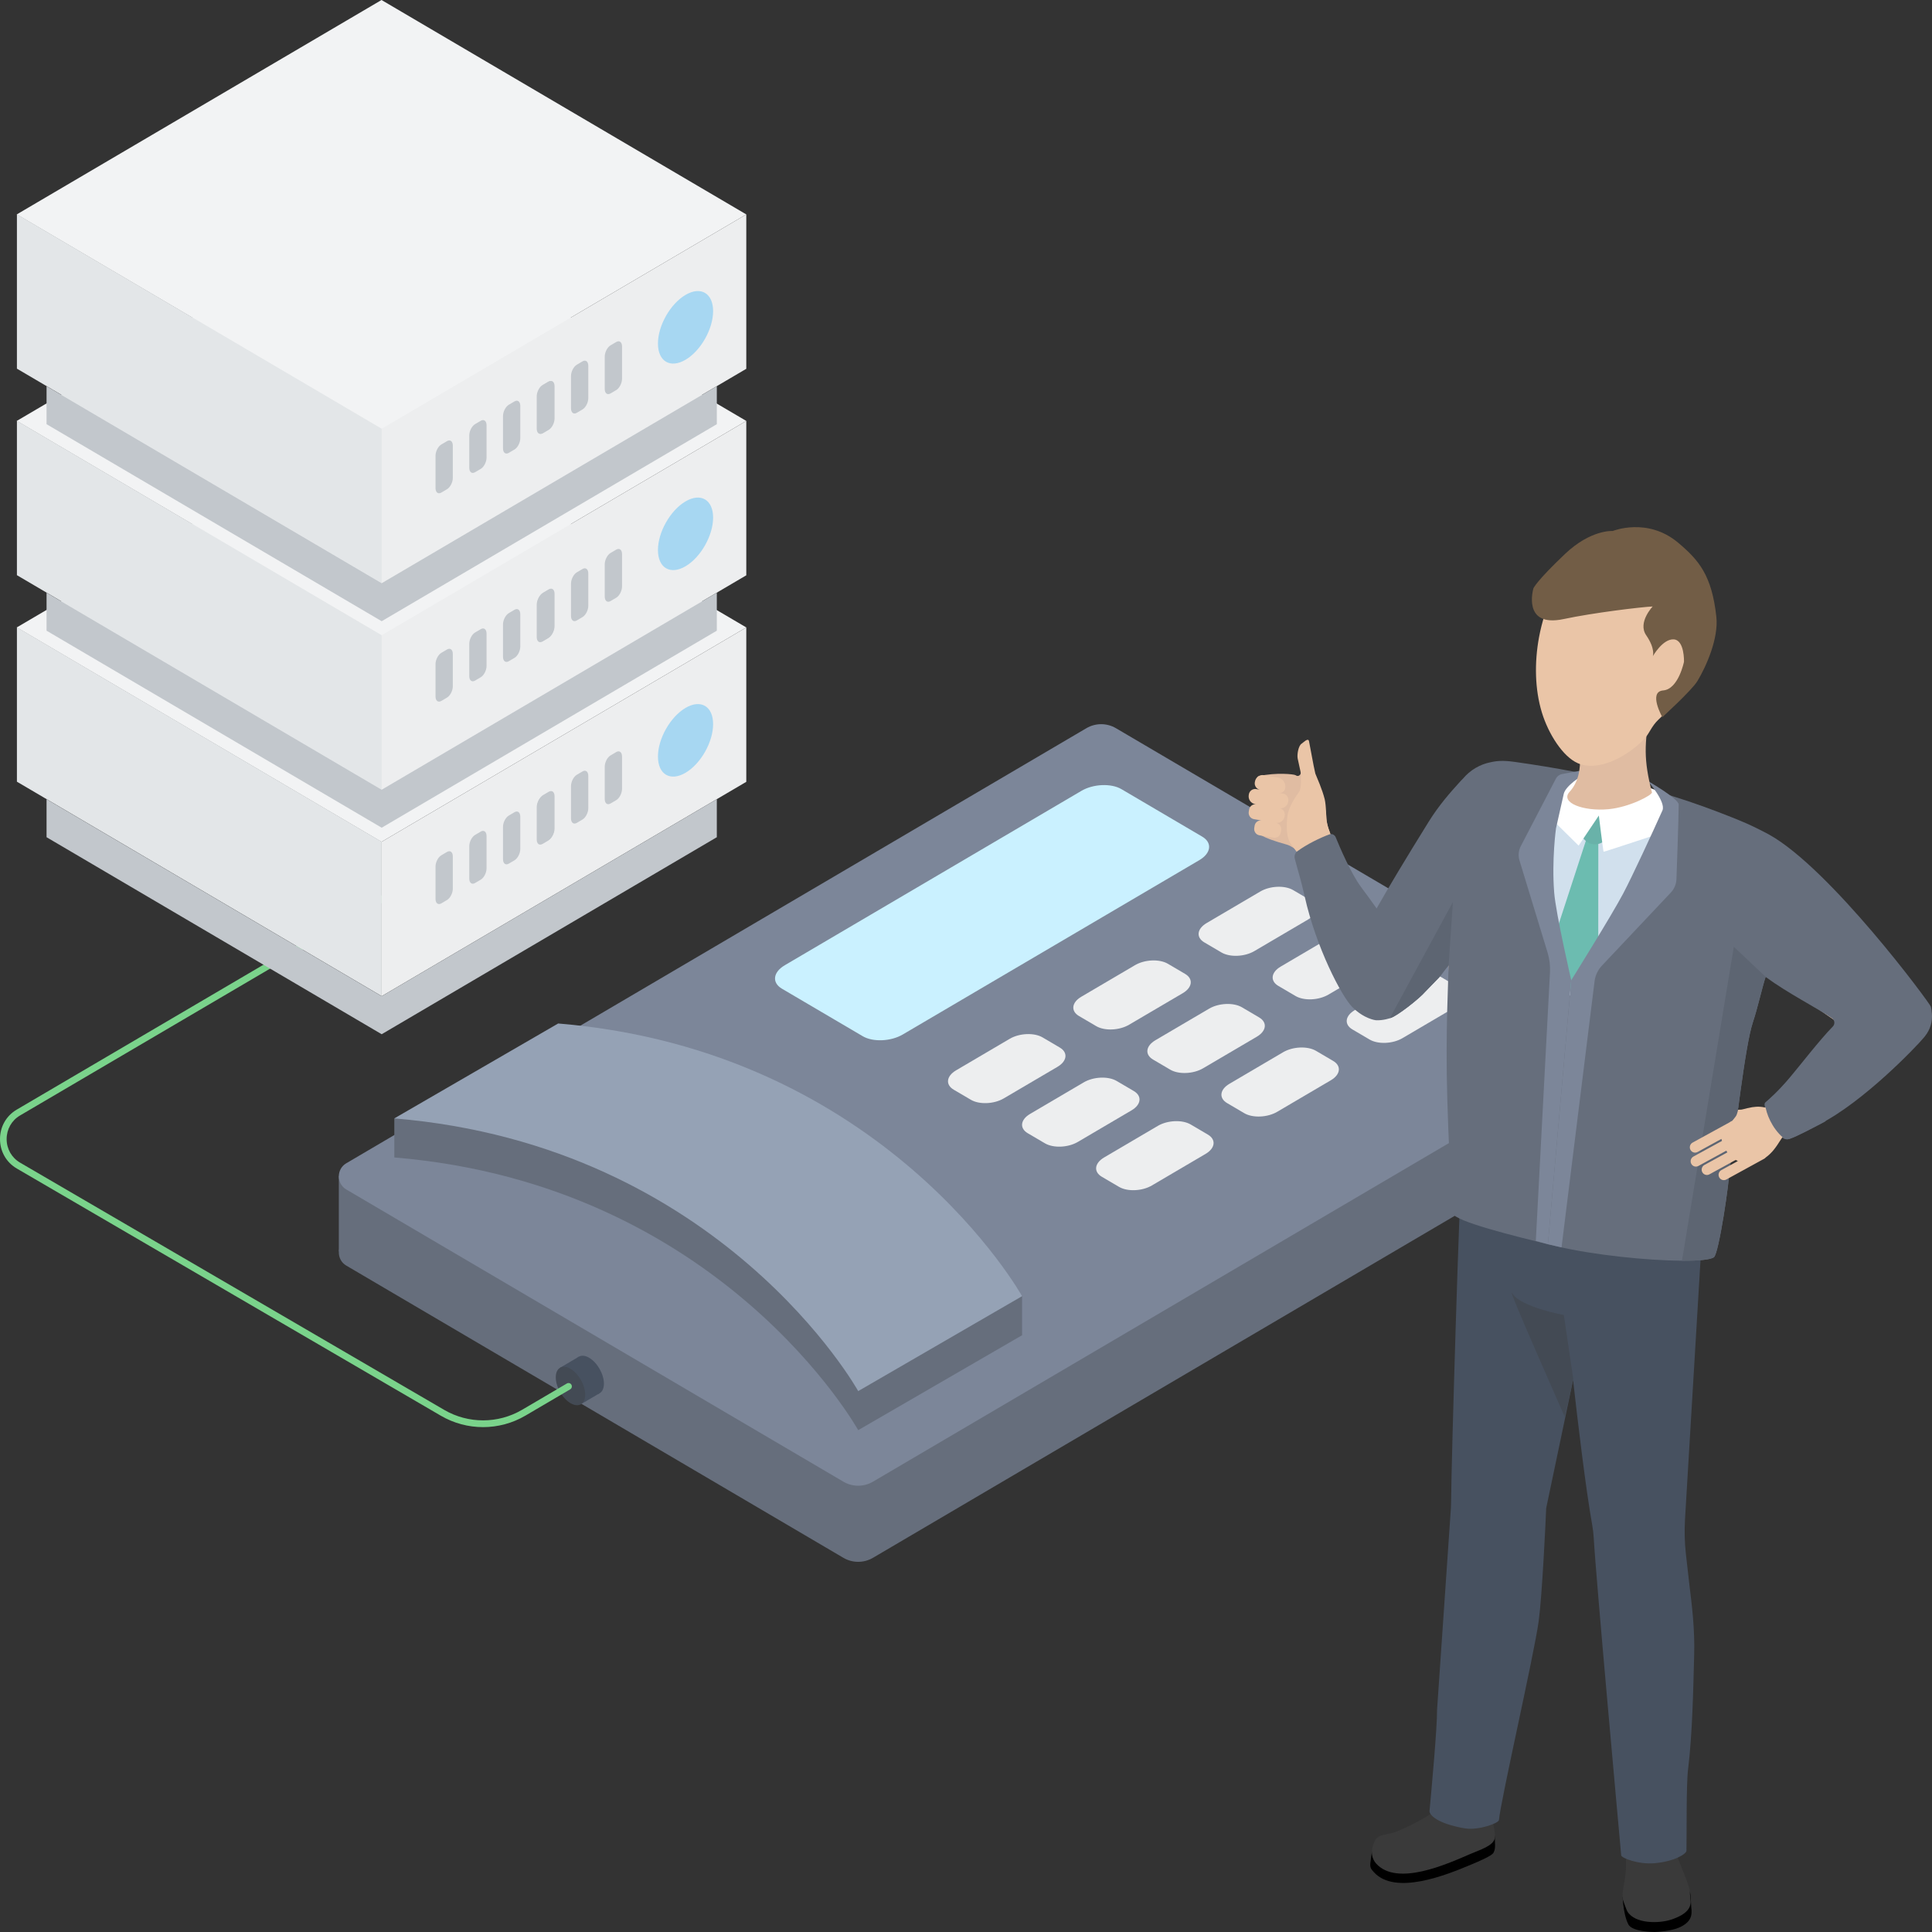 <?xml version="1.0" encoding="UTF-8"?>
<svg xmlns="http://www.w3.org/2000/svg" xmlns:xlink="http://www.w3.org/1999/xlink" width="210px" height="210px" viewBox="0 0 210 210" version="1.1">
  <rect x="0" y="0" width="210" height="210" fill="#333333" stroke="none"/>
  <title>illustration-service-contact</title>
  <g id="Company" stroke="none" stroke-width="1" fill="none" fill-rule="evenodd">
    <g id="Company-General" transform="translate(-435, -2100)">
      <g id="Group-3" transform="translate(135, 2040)">
        <g id="illustration-service-contact" transform="translate(300, 60)">
          <polygon id="Fill-1" fill="#666E7C" points="43.829 131.926 36.829 127.811 36.829 136.04"></polygon>
          <g id="Group-241">
            <path d="M175.336,122.035 L94.891,169.325 C93.893,169.911 92.665,169.911 91.668,169.325 L37.634,137.561 C36.561,136.929 36.561,135.351 37.634,134.719 L118.081,87.429 C119.078,86.843 120.307,86.843 121.303,87.429 L175.336,119.193 C176.411,119.825 176.411,121.403 175.336,122.035" id="Fill-2" fill="#666E7C"></path>
            <polygon id="Fill-4" fill="#666E7C" points="169.143 116.479 176.142 112.365 176.142 120.595"></polygon>
            <path d="M175.336,113.76 L94.891,161.05 C93.893,161.638 92.665,161.638 91.668,161.05 L37.634,129.287 C36.561,128.655 36.561,127.077 37.634,126.445 L118.081,79.155 C119.078,78.569 120.307,78.569 121.303,79.155 L175.336,110.918 C176.411,111.55 176.411,113.129 175.336,113.76" id="Fill-6" fill="#7C8699"></path>
            <path d="M130.363,93.493 L98.12,112.448 C96.834,113.204 94.888,113.286 93.775,112.632 L84.994,107.468 C83.88,106.814 84.02,105.67 85.306,104.915 L117.549,85.96 C118.835,85.204 120.781,85.123 121.895,85.777 L130.675,90.94 C131.789,91.594 131.649,92.738 130.363,93.493" id="Fill-8" fill="#CAF1FF"></path>
            <path d="M114.938,115.963 L109.105,119.391 C108.047,120.013 106.447,120.081 105.532,119.542 L103.663,118.444 C102.747,117.904 102.862,116.965 103.919,116.343 L109.751,112.914 C110.809,112.292 112.409,112.225 113.325,112.763 L115.193,113.863 C116.109,114.4 115.995,115.341 114.938,115.963" id="Fill-10" fill="#EDEEEF"></path>
            <path d="M128.556,107.957 L122.723,111.385 C121.667,112.007 120.067,112.075 119.151,111.535 L117.283,110.438 C116.367,109.899 116.481,108.959 117.539,108.338 L123.371,104.909 C124.429,104.287 126.028,104.22 126.944,104.758 L128.812,105.856 C129.729,106.394 129.614,107.335 128.556,107.957" id="Fill-12" fill="#EDEEEF"></path>
            <path d="M142.175,99.951 L136.343,103.379 C135.286,104.001 133.686,104.069 132.77,103.53 L130.902,102.432 C129.985,101.894 130.1,100.953 131.158,100.331 L136.99,96.902 C138.047,96.28 139.647,96.213 140.563,96.751 L142.431,97.851 C143.347,98.388 143.233,99.329 142.175,99.951" id="Fill-14" fill="#EDEEEF"></path>
            <path d="M122.987,120.694 L117.154,124.123 C116.096,124.745 114.498,124.812 113.582,124.274 L111.712,123.176 C110.796,122.637 110.912,121.697 111.969,121.076 L117.802,117.646 C118.859,117.025 120.459,116.958 121.375,117.496 L123.243,118.594 C124.159,119.132 124.045,120.073 122.987,120.694" id="Fill-16" fill="#EDEEEF"></path>
            <path d="M136.606,112.689 L130.773,116.117 C129.716,116.739 128.115,116.807 127.201,116.268 L125.331,115.169 C124.415,114.631 124.531,113.691 125.587,113.069 L131.421,109.64 C132.478,109.018 134.078,108.951 134.994,109.489 L136.862,110.589 C137.778,111.127 137.664,112.067 136.606,112.689" id="Fill-18" fill="#EDEEEF"></path>
            <path d="M150.225,104.682 L144.392,108.11 C143.335,108.732 141.734,108.8 140.82,108.262 L138.95,107.164 C138.034,106.625 138.15,105.684 139.206,105.064 L145.039,101.634 C146.097,101.012 147.697,100.946 148.613,101.484 L150.481,102.582 C151.397,103.12 151.283,104.062 150.225,104.682" id="Fill-20" fill="#EDEEEF"></path>
            <path d="M131.037,125.427 L125.204,128.855 C124.146,129.477 122.546,129.545 121.631,129.006 L119.762,127.909 C118.846,127.369 118.961,126.429 120.018,125.808 L125.851,122.378 C126.909,121.757 128.509,121.69 129.425,122.227 L131.293,123.327 C132.209,123.865 132.095,124.805 131.037,125.427" id="Fill-22" fill="#EDEEEF"></path>
            <path d="M144.655,117.422 L138.823,120.85 C137.766,121.47 136.166,121.539 135.25,121 L133.382,119.902 C132.466,119.363 132.58,118.424 133.638,117.802 L139.47,114.372 C140.527,113.75 142.127,113.684 143.043,114.222 L144.911,115.32 C145.828,115.858 145.713,116.8 144.655,117.422" id="Fill-24" fill="#EDEEEF"></path>
            <path d="M158.274,109.415 L152.442,112.843 C151.384,113.465 149.785,113.533 148.869,112.993 L147.001,111.896 C146.084,111.357 146.199,110.417 147.257,109.796 L153.09,106.367 C154.146,105.745 155.746,105.678 156.662,106.215 L158.53,107.315 C159.446,107.853 159.332,108.793 158.274,109.415" id="Fill-26" fill="#EDEEEF"></path>
            <polygon id="Fill-28" fill="#666E7C" points="56.606 121.16 42.86 121.553 42.86 125.811"></polygon>
            <polygon id="Fill-30" fill="#666E7C" points="97.348 140.482 111.095 140.876 111.095 145.132"></polygon>
            <path d="M42.86,125.811 C78.459,128.767 93.283,155.452 93.283,155.452 L111.095,145.135 C111.095,145.135 96.269,118.449 60.672,115.495 L42.86,125.811 Z" id="Fill-32" fill="#666E7C"></path>
            <path d="M42.86,121.565 C78.459,124.521 93.283,151.207 93.283,151.207 L111.095,140.889 C111.095,140.889 96.269,114.204 60.672,111.248 L42.86,121.565 Z" id="Fill-34" fill="#95A2B5"></path>
            <path d="M65.644,150.395 C65.644,151.427 64.928,151.843 64.045,151.323 C63.162,150.804 62.446,149.548 62.446,148.516 C62.446,147.483 63.162,147.068 64.045,147.587 C64.928,148.106 65.644,149.364 65.644,150.395" id="Fill-36" fill="#475160"></path>
            <polygon id="Fill-38" fill="#475160" points="63.104 152.655 65.124 151.468 65.124 149.109 63.104 150.297"></polygon>
            <polygon id="Fill-40" fill="#475160" points="60.914 151.005 62.933 149.818 62.933 147.458 60.914 148.646"></polygon>
            <path d="M63.609,151.59 C63.609,152.621 62.894,153.037 62.011,152.519 C61.127,151.999 60.41,150.742 60.41,149.71 C60.41,148.679 61.127,148.263 62.011,148.782 C62.894,149.302 63.609,150.558 63.609,151.59" id="Fill-42" fill="#434A54"></path>
            <path d="M52.506,155.122 C50.92,155.122 49.336,154.71 47.92,153.884 L1.825,127.012 C0.684,126.348 0.002,125.152 0,123.816 C-0.002,122.479 0.676,121.282 1.814,120.614 L71.995,79.398 C72.167,79.295 72.388,79.356 72.487,79.531 C72.588,79.707 72.528,79.931 72.355,80.032 L2.175,121.249 C1.264,121.785 0.721,122.744 0.722,123.815 C0.723,124.886 1.27,125.842 2.184,126.375 L48.28,153.247 C50.896,154.772 54.145,154.768 56.756,153.234 L61.617,150.379 C61.788,150.276 62.01,150.337 62.11,150.514 C62.21,150.689 62.15,150.914 61.978,151.015 L57.117,153.869 C55.695,154.705 54.101,155.122 52.506,155.122" id="Fill-44" fill="#7AD38B"></path>
            <polygon id="Fill-46" fill="#F2F3F4" points="41.468 91.507 81.118 68.199 41.469 44.893 1.82 68.2"></polygon>
            <polygon id="Fill-48" fill="#EDEEEF" points="41.469 108.289 81.118 84.981 81.118 68.2 41.469 91.507"></polygon>
            <polygon id="Fill-50" fill="#E3E6E8" points="1.839 84.967 41.487 108.275 41.487 91.493 1.839 68.184"></polygon>
            <polygon id="Fill-52" fill="#F2F3F4" points="41.468 69.061 81.118 45.753 41.469 22.446 1.82 45.753"></polygon>
            <polygon id="Fill-54" fill="#EDEEEF" points="41.469 85.842 81.118 62.534 81.118 45.754 41.469 69.061"></polygon>
            <polygon id="Fill-56" fill="#E3E6E8" points="1.839 62.52 41.487 85.828 41.487 69.046 1.839 45.738"></polygon>
            <polygon id="Fill-58" fill="#F2F3F4" points="41.468 46.614 81.118 23.306 41.469 0 1.82 23.307"></polygon>
            <polygon id="Fill-60" fill="#EDEEEF" points="41.469 63.395 81.118 40.087 81.118 23.306 41.469 46.613"></polygon>
            <polygon id="Fill-62" fill="#E3E6E8" points="1.839 40.072 41.487 63.381 41.487 46.599 1.839 23.291"></polygon>
            <path d="M71.516,82.235 C71.516,84.181 72.858,84.971 74.515,83.997 C76.17,83.025 77.512,80.657 77.512,78.711 C77.512,76.762 76.17,75.974 74.515,76.947 C72.858,77.921 71.516,80.288 71.516,82.235" id="Fill-64" fill="#A7D7F2"></path>
            <polygon id="Fill-66" fill="#C2C7CC" points="41.487 108.283 77.915 86.868 77.915 91.001 41.487 112.416 5.06 91.001 5.06 86.868"></polygon>
            <path d="M71.516,59.788 C71.516,61.735 72.858,62.524 74.515,61.551 C76.17,60.578 77.512,58.21 77.512,56.264 C77.512,54.315 76.17,53.528 74.515,54.5 C72.858,55.474 71.516,57.842 71.516,59.788" id="Fill-68" fill="#A7D7F2"></path>
            <polygon id="Fill-70" fill="#C2C7CC" points="41.487 85.837 77.915 64.422 77.915 68.553 41.487 89.969 5.06 68.553 5.06 64.422"></polygon>
            <path d="M71.516,37.342 C71.516,39.288 72.858,40.078 74.515,39.104 C76.17,38.13 77.512,35.763 77.512,33.816 C77.512,31.869 76.17,31.08 74.515,32.054 C72.858,33.028 71.516,35.394 71.516,37.342" id="Fill-72" fill="#A7D7F2"></path>
            <polygon id="Fill-74" fill="#C2C7CC" points="41.487 63.39 77.915 41.975 77.915 46.107 41.487 67.523 5.06 46.107 5.06 41.975"></polygon>
            <path d="M66.98,64.971 L66.365,65.333 C66.017,65.537 65.733,65.319 65.733,64.845 L65.733,61.336 C65.733,60.86 66.017,60.31 66.365,60.105 L66.98,59.744 C67.329,59.539 67.612,59.755 67.612,60.23 L67.612,63.741 C67.612,64.216 67.329,64.766 66.98,64.971" id="Fill-76" fill="#C2C7CC"></path>
            <path d="M63.313,67.076 L62.698,67.438 C62.349,67.644 62.066,67.425 62.066,66.95 L62.066,63.441 C62.066,62.967 62.349,62.417 62.698,62.21 L63.313,61.849 C63.663,61.644 63.945,61.861 63.945,62.335 L63.945,65.847 C63.945,66.321 63.663,66.871 63.313,67.076" id="Fill-78" fill="#C2C7CC"></path>
            <path d="M59.646,69.288 L59.031,69.649 C58.682,69.854 58.399,69.637 58.399,69.162 L58.399,65.652 C58.399,65.177 58.682,64.627 59.031,64.422 L59.646,64.06 C59.995,63.855 60.278,64.073 60.278,64.546 L60.278,68.057 C60.278,68.532 59.995,69.083 59.646,69.288" id="Fill-80" fill="#C2C7CC"></path>
            <path d="M59.587,69.367 L58.972,69.729 C58.624,69.934 58.34,69.715 58.34,69.241 L58.34,65.732 C58.34,65.257 58.624,64.706 58.972,64.501 L59.587,64.14 C59.937,63.935 60.219,64.151 60.219,64.626 L60.219,68.137 C60.219,68.612 59.937,69.162 59.587,69.367" id="Fill-82" fill="#C2C7CC"></path>
            <path d="M55.921,71.509 L55.306,71.87 C54.956,72.076 54.674,71.858 54.674,71.383 L54.674,67.873 C54.674,67.399 54.956,66.849 55.306,66.643 L55.921,66.281 C56.27,66.076 56.553,66.294 56.553,66.767 L56.553,70.279 C56.553,70.753 56.27,71.304 55.921,71.509" id="Fill-84" fill="#C2C7CC"></path>
            <path d="M52.254,73.615 L51.639,73.977 C51.29,74.181 51.007,73.963 51.007,73.489 L51.007,69.98 C51.007,69.505 51.29,68.954 51.639,68.749 L52.254,68.388 C52.603,68.183 52.886,68.399 52.886,68.874 L52.886,72.385 C52.886,72.86 52.603,73.41 52.254,73.615" id="Fill-86" fill="#C2C7CC"></path>
            <path d="M48.586,75.826 L47.973,76.188 C47.623,76.393 47.339,76.174 47.339,75.701 L47.339,72.19 C47.339,71.716 47.623,71.165 47.973,70.961 L48.586,70.599 C48.936,70.393 49.218,70.61 49.218,71.085 L49.218,74.596 C49.218,75.07 48.936,75.62 48.586,75.826" id="Fill-88" fill="#C2C7CC"></path>
            <path d="M66.98,86.974 L66.365,87.335 C66.017,87.541 65.733,87.323 65.733,86.848 L65.733,83.338 C65.733,82.864 66.017,82.313 66.365,82.108 L66.98,81.746 C67.329,81.541 67.612,81.759 67.612,82.232 L67.612,85.743 C67.612,86.218 67.329,86.769 66.98,86.974" id="Fill-90" fill="#C2C7CC"></path>
            <path d="M63.313,89.08 L62.698,89.442 C62.349,89.647 62.066,89.428 62.066,88.954 L62.066,85.443 C62.066,84.97 62.349,84.419 62.698,84.214 L63.313,83.853 C63.663,83.647 63.945,83.864 63.945,84.339 L63.945,87.85 C63.945,88.324 63.663,88.874 63.313,89.08" id="Fill-92" fill="#C2C7CC"></path>
            <path d="M59.646,91.291 L59.031,91.652 C58.682,91.858 58.399,91.639 58.399,91.166 L58.399,87.655 C58.399,87.181 58.682,86.631 59.031,86.424 L59.646,86.063 C59.995,85.858 60.278,86.075 60.278,86.549 L60.278,90.061 C60.278,90.535 59.995,91.085 59.646,91.291" id="Fill-94" fill="#C2C7CC"></path>
            <path d="M59.587,91.37 L58.972,91.731 C58.624,91.937 58.34,91.719 58.34,91.244 L58.34,87.734 C58.34,87.261 58.624,86.71 58.972,86.504 L59.587,86.143 C59.937,85.938 60.219,86.155 60.219,86.629 L60.219,90.141 C60.219,90.615 59.937,91.165 59.587,91.37" id="Fill-96" fill="#C2C7CC"></path>
            <path d="M55.921,93.512 L55.306,93.874 C54.956,94.079 54.674,93.86 54.674,93.387 L54.674,89.876 C54.674,89.402 54.956,88.852 55.306,88.647 L55.921,88.285 C56.27,88.079 56.553,88.296 56.553,88.771 L56.553,92.282 C56.553,92.756 56.27,93.306 55.921,93.512" id="Fill-98" fill="#C2C7CC"></path>
            <path d="M52.254,95.618 L51.639,95.979 C51.29,96.185 51.007,95.967 51.007,95.492 L51.007,91.982 C51.007,91.508 51.29,90.958 51.639,90.752 L52.254,90.39 C52.603,90.186 52.886,90.403 52.886,90.877 L52.886,94.389 C52.886,94.862 52.603,95.413 52.254,95.618" id="Fill-100" fill="#C2C7CC"></path>
            <path d="M48.586,97.829 L47.973,98.191 C47.623,98.395 47.339,98.178 47.339,97.703 L47.339,94.194 C47.339,93.719 47.623,93.168 47.973,92.963 L48.586,92.602 C48.936,92.397 49.218,92.614 49.218,93.088 L49.218,96.599 C49.218,97.074 48.936,97.624 48.586,97.829" id="Fill-102" fill="#C2C7CC"></path>
            <path d="M59.587,46.719 L58.972,47.08 C58.624,47.285 58.34,47.068 58.34,46.593 L58.34,43.083 C58.34,42.608 58.624,42.058 58.972,41.853 L59.587,41.491 C59.937,41.286 60.219,41.504 60.219,41.977 L60.219,45.488 C60.219,45.963 59.937,46.514 59.587,46.719" id="Fill-104" fill="#C2C7CC"></path>
            <path d="M55.921,48.861 L55.306,49.222 C54.956,49.428 54.674,49.209 54.674,48.735 L54.674,45.225 C54.674,44.751 54.956,44.2 55.306,43.994 L55.921,43.633 C56.27,43.428 56.553,43.645 56.553,44.119 L56.553,47.631 C56.553,48.105 56.27,48.655 55.921,48.861" id="Fill-106" fill="#C2C7CC"></path>
            <path d="M52.254,50.966 L51.639,51.328 C51.29,51.533 51.007,51.316 51.007,50.841 L51.007,47.331 C51.007,46.856 51.29,46.306 51.639,46.101 L52.254,45.739 C52.603,45.534 52.886,45.752 52.886,46.225 L52.886,49.736 C52.886,50.211 52.603,50.762 52.254,50.966" id="Fill-108" fill="#C2C7CC"></path>
            <path d="M48.586,53.178 L47.973,53.539 C47.623,53.744 47.339,53.526 47.339,53.052 L47.339,49.541 C47.339,49.067 47.623,48.517 47.973,48.312 L48.586,47.951 C48.936,47.744 49.218,47.962 49.218,48.437 L49.218,51.948 C49.218,52.421 48.936,52.972 48.586,53.178" id="Fill-110" fill="#C2C7CC"></path>
            <path d="M66.98,42.402 L66.365,42.763 C66.017,42.968 65.733,42.75 65.733,42.276 L65.733,38.767 C65.733,38.291 66.017,37.741 66.365,37.536 L66.98,37.175 C67.329,36.969 67.612,37.186 67.612,37.661 L67.612,41.172 C67.612,41.645 67.329,42.197 66.98,42.402" id="Fill-112" fill="#C2C7CC"></path>
            <path d="M63.313,44.507 L62.698,44.869 C62.349,45.075 62.066,44.857 62.066,44.381 L62.066,40.872 C62.066,40.398 62.349,39.848 62.698,39.642 L63.313,39.28 C63.663,39.075 63.945,39.292 63.945,39.766 L63.945,43.278 C63.945,43.752 63.663,44.302 63.313,44.507" id="Fill-114" fill="#C2C7CC"></path>
            <path d="M59.646,46.719 L59.031,47.08 C58.682,47.285 58.399,47.068 58.399,46.593 L58.399,43.083 C58.399,42.608 58.682,42.058 59.031,41.853 L59.646,41.491 C59.995,41.286 60.278,41.504 60.278,41.977 L60.278,45.488 C60.278,45.963 59.995,46.514 59.646,46.719" id="Fill-116" fill="#C2C7CC"></path>
          </g>
          <g id="Group-2" transform="translate(135.721, 57.298)">
            <path d="M5.647,35.014 C6.023,35.946 7.071,36.391 7.988,36.009 C8.904,35.625 9.342,34.56 8.965,33.627 C8.589,32.694 7.54,32.25 6.625,32.633 C5.707,33.016 5.269,34.081 5.647,35.014" id="Fill-118" fill="#F7D9AD"></path>
            <path d="M0.919,32.893 C0.917,33.267 1.249,33.699 4.144,34.506 C5.039,34.757 5.838,35.797 6.342,35.827 C6.759,35.851 8.888,34.52 8.896,33.615 C8.9,33.067 8.478,32.655 8.437,31.419 C8.394,30.161 7.736,28.756 6.689,27.59 C6.379,27.246 5.71,26.272 5.675,26.71 C5.656,26.927 5.391,27.179 5.112,26.966 C4.948,26.843 2.938,26.649 1.144,27.06 C0.492,27.209 1.472,28.058 1.408,28.754 C1.347,29.411 1.409,30.491 1.567,31.158 C1.776,32.046 0.924,32.316 0.919,32.893" id="Fill-120" fill="#E0BCA2"></path>
            <path d="M8.45,31.653 C8.423,31.192 8.41,29.916 8.201,29.331 C8.201,29.331 8.04,28.624 7.251,26.788 L7.072,25.961 L6.561,23.262 C6.471,22.844 5.922,23.436 5.76,23.536 C5.401,23.759 5.244,24.744 5.333,25.161 L5.677,26.747 C5.69,26.936 5.775,28.365 5.476,28.789 C5.159,29.243 4.358,30.329 4.222,31.388 C4.103,32.301 4.084,33.397 4.421,34.13 C4.637,34.6 5.9,36.146 5.9,36.146 L9.635,35.373 L8.667,32.726 C8.667,32.726 8.476,32.116 8.45,31.653" id="Fill-122" fill="#EAC5A7"></path>
            <path d="M3.751,28.965 L3.277,28.886 C3.609,28.94 3.926,28.71 3.981,28.374 C4.07,27.824 3.702,27.301 3.163,27.211 L1.654,26.957 C1.196,26.88 0.761,27.198 0.685,27.663 L0.671,27.742 C0.611,28.118 0.864,28.478 1.234,28.541 L0.816,28.471 C0.442,28.408 0.086,28.667 0.023,29.046 L0.011,29.126 C-0.064,29.589 0.247,30.03 0.7,30.106 L0.837,30.128 C0.466,30.067 0.113,30.325 0.051,30.701 L0.012,30.942 C-0.048,31.318 0.204,31.677 0.575,31.74 L2.372,32.042 L1.435,31.884 C1.064,31.821 0.711,32.079 0.649,32.457 L0.611,32.696 C0.549,33.073 0.802,33.433 1.173,33.496 L2.712,33.755 C3.082,33.818 3.436,33.56 3.498,33.183 L3.537,32.943 C3.597,32.566 3.345,32.206 2.974,32.144 L2.942,32.139 C3.398,32.216 3.835,31.898 3.91,31.433 L3.924,31.354 C3.985,30.976 3.732,30.617 3.362,30.554 L2.212,30.36 L3.332,30.549 C3.789,30.627 4.226,30.309 4.301,29.843 L4.313,29.763 C4.375,29.388 4.122,29.028 3.751,28.965" id="Fill-124" fill="#EAC5A7"></path>
            <path d="M34.767,76.178 C35.201,80.132 38.703,82.98 42.59,82.538 C46.475,82.098 49.275,78.535 48.843,74.582 C48.41,70.629 44.907,67.78 41.021,68.221 C37.134,68.662 34.334,72.224 34.767,76.178" id="Fill-126" fill="#EAC5A7"></path>
            <path d="M24.327,71.783 C24.76,75.737 28.262,78.585 32.149,78.143 C36.036,77.702 38.835,74.14 38.401,70.186 C37.968,66.233 34.466,63.385 30.579,63.826 C26.694,64.266 23.894,67.829 24.327,71.783" id="Fill-128" fill="#E0BCA2"></path>
            <path d="M29.757,71.684 C29.757,71.684 29.795,79.623 31.185,81.566 C32.575,83.51 34.35,83.854 34.35,83.854 L34.962,73.845 L29.757,71.684 Z" id="Fill-130" fill="#EAC5A7"></path>
            <path d="M47.865,39.25 C48.443,42.033 51.127,43.811 53.862,43.225 C56.596,42.636 58.345,39.905 57.768,37.124 C57.191,34.341 54.506,32.563 51.772,33.15 C49.037,33.738 47.288,36.469 47.865,39.25" id="Fill-132" fill="#F7D297"></path>
            <path d="M40.36,105.842 C38.094,107.032 37.205,109.865 38.375,112.169 C39.544,114.474 42.328,115.379 44.594,114.189 C46.859,113 47.748,110.168 46.579,107.863 C45.411,105.559 42.626,104.654 40.36,105.842" id="Fill-134" fill="#EAC5A7"></path>
            <path d="M41.704,143.039 C41.951,144.419 43.129,145.355 44.336,145.132 C45.543,144.91 46.32,143.61 46.075,142.232 C45.828,140.853 44.65,139.916 43.444,140.138 C42.237,140.361 41.458,141.661 41.704,143.039" id="Fill-136" fill="#EAC5A7"></path>
            <path d="M41.721,143.038 C41.967,144.417 43.145,145.354 44.352,145.131 C45.462,144.926 46.211,143.81 46.131,142.558 C46.131,142.558 46.458,139.912 46.463,139.912 C47.013,134.348 48.045,128.155 48.192,122.694 C48.311,118.313 47.487,114.743 47.194,110.547 L47.083,109.861 C46.56,106.932 44.059,104.942 41.495,105.416 C38.933,105.889 37.278,108.648 37.803,111.576 L37.815,111.774 C37.846,112.032 40.286,132.067 41.039,137.237 L41.039,137.238 C41.224,138.626 41.537,141.674 41.715,143.006 L41.721,143.038 Z" id="Fill-138" fill="#EAC5A7"></path>
            <path d="M33.938,75.748 C34.144,71.495 37.702,68.218 41.882,68.428 C46.063,68.639 49.285,72.257 49.077,76.509 C49.038,77.322 47.095,109.554 47.095,109.554 C47.125,112.162 45.513,114.402 43.228,114.741 C40.706,115.114 38.319,113.029 37.897,110.083 L37.801,109.376 C36.378,102.191 33.862,77.29 33.938,75.748" id="Fill-140" fill="#EAC5A7"></path>
            <path d="M25.615,100.574 C23.207,101.425 21.934,104.103 22.772,106.553 C23.611,109.001 26.242,110.295 28.65,109.443 C31.058,108.59 32.33,105.913 31.492,103.465 C30.654,101.014 28.021,99.721 25.615,100.574" id="Fill-142" fill="#EAC5A7"></path>
            <path d="M21.794,137.592 C21.846,138.993 22.883,140.088 24.109,140.04 C25.334,139.993 26.285,138.819 26.233,137.418 C26.179,136.019 25.143,134.922 23.917,134.968 C22.692,135.017 21.742,136.19 21.794,137.592" id="Fill-144" fill="#EAC5A7"></path>
            <path d="M21.811,137.593 C21.863,138.994 22.9,140.09 24.125,140.041 C25.253,139.998 26.149,139.001 26.242,137.75 C26.242,137.75 26.934,135.177 26.938,135.178 C28.253,129.748 30.133,123.766 31.035,118.378 C31.758,114.059 31.438,110.406 31.729,106.21 L31.713,105.515 C31.602,102.541 29.4,100.212 26.798,100.313 C24.194,100.415 22.176,102.909 22.287,105.884 L22.273,106.081 C22.268,106.34 21.909,126.526 21.938,131.752 C21.929,133.152 21.817,136.216 21.809,137.56 L21.811,137.593 Z" id="Fill-146" fill="#EAC5A7"></path>
            <path d="M23.423,69.858 C24.217,65.678 28.192,62.943 32.302,63.75 C36.412,64.558 39.101,68.601 38.307,72.782 C38.156,73.581 31.767,105.212 31.767,105.212 C31.436,107.799 29.53,109.785 27.221,109.794 C24.672,109.801 22.599,107.396 22.589,104.42 L22.591,103.704 C22.178,96.387 23.136,71.375 23.423,69.858" id="Fill-148" fill="#EAC5A7"></path>
            <path d="M21.871,137.805 C22.006,136.658 23.029,135.838 24.159,135.975 C25.287,136.112 26.093,137.155 25.958,138.301 L25.951,138.368 C25.951,138.368 26.306,140.212 25.777,142.097 L25.229,142.165 C25.042,142.986 24.459,143.768 23.527,144.253 C21.467,145.324 17.202,147.449 15.272,145.443 C13.96,144.081 17.618,141.369 19.2,140.645 C19.44,140.534 19.676,140.403 19.912,140.265 L19.974,139.908 C20.937,139.369 21.57,138.542 21.821,137.91 L21.871,137.805 Z" id="Fill-150" fill="#EAC5A7"></path>
            <path d="M24.133,145.396 C21.466,146.519 15.945,148.737 13.625,146.212 C13.239,145.79 13.14,145.665 13.281,144.845 C13.322,144.601 13.33,144.21 13.437,143.96 C14.135,142.302 18.476,145.172 19.825,144.679 C21.869,143.931 22.915,143.16 25.013,142.407 C25.967,142.066 26.473,140.421 26.575,141.21 C26.593,141.36 26.768,142.305 26.763,142.454 C26.744,142.989 26.895,143.581 26.615,144.086 C26.416,144.446 24.979,145.04 24.133,145.396" id="Fill-152" fill="#000000"></path>
            <path d="M19.323,140.166 C19.587,139.998 20.893,139.042 21.033,139.089 C20.5,139.665 26.023,139.642 26.007,139.361 C26.508,140.266 26.831,141.817 26.763,142.454 C26.669,143.326 25.125,143.774 24.111,144.215 C21.573,145.317 16.138,147.775 13.87,145.274 C13.42,144.776 13.157,143.996 13.709,142.801 C14.071,142.012 15.225,142.144 16.077,141.792 C17.29,141.294 18.664,140.582 19.323,140.166" id="Fill-154" fill="#3A3A3A"></path>
            <path d="M41.131,145.582 C41.26,144.575 41.284,144 41.284,144 C40.888,143.153 41.485,142.103 42.618,141.649 C43.753,141.195 45.093,141.079 45.493,141.925 C45.493,141.925 45.492,142.55 45.599,142.782 L45.598,142.782 C45.775,143.173 46.072,143.875 46.431,144.934 C46.808,146.047 47.632,147.414 47.803,148.577 C47.93,149.45 46.766,151.509 45.823,152.06 C45.157,152.449 44.387,152.527 44.104,152.503 C43.823,152.481 42.685,152.066 41.824,150.48 C40.962,148.893 41.002,146.589 41.131,145.582" id="Fill-156" fill="#EAC5A7"></path>
            <path d="M40.643,148.885 C40.7,149.009 41.465,150.166 41.544,150.298 C42.376,151.68 43.445,151.25 43.742,151.258 C44.038,151.264 44.856,151.157 45.578,150.773 C46.601,150.23 48.042,149.065 47.948,148.289 C47.947,148.275 47.942,148.26 47.941,148.248 C48.077,148.602 48.074,149.689 48.112,150 C48.205,150.779 48.214,151.605 46.756,152.235 C45.956,152.579 44.52,152.702 44.121,152.702 C43.728,152.702 41.925,152.641 41.366,152.011 C41.248,151.879 40.782,151.058 40.643,148.885" id="Fill-158" fill="#000000"></path>
            <polygon id="Fill-160" fill="#000000" points="40.988 148.197 41.456 150.46 42.296 150.627"></polygon>
            <path d="M41.011,145.794 C41.034,144.871 40.993,142.699 41.018,142.785 C41.158,143.217 41.303,143.861 41.45,144.171 C42.104,145.552 45.412,145.125 45.533,142.991 C45.547,142.763 45.674,142.178 45.684,141.788 C45.686,141.672 45.963,142.768 46.287,143.702 C46.694,144.878 47.998,147.822 47.94,148.248 C47.939,148.262 48.031,149.197 48.033,149.21 C48.126,149.987 47.735,150.745 45.977,151.341 C44.66,151.787 41.998,151.85 41.166,150.468 C41.087,150.337 40.653,149.182 40.643,149.044 C40.581,148.169 40.98,147.008 41.011,145.794" id="Fill-162" fill="#3A3A3A"></path>
            <path d="M34.442,76.319 C34.875,80.271 38.378,83.121 42.264,82.679 C46.15,82.238 48.95,78.676 48.518,74.722 C48.085,70.768 44.581,67.92 40.696,68.362 C36.809,68.802 34.009,72.365 34.442,76.319" id="Fill-164" fill="#EAC5A7"></path>
            <path d="M24.002,71.924 C24.435,75.876 27.937,78.725 31.824,78.284 C35.711,77.843 38.509,74.281 38.076,70.327 C37.643,66.373 34.141,63.525 30.254,63.967 C26.367,64.408 23.569,67.97 24.002,71.924" id="Fill-166" fill="#E0BCA2"></path>
            <path d="M29.432,71.825 C29.432,71.825 29.47,79.762 30.86,81.706 C32.25,83.651 34.025,83.994 34.025,83.994 L34.637,73.986 L29.432,71.825 Z" id="Fill-168" fill="#EAC5A7"></path>
            <path d="M19.662,139.547 C19.864,137.362 20.504,130.417 20.479,128.593 L21.946,107.203 C21.984,106.775 22.003,106.349 22.007,105.918 C22.036,101.362 22.936,71.541 23.151,70.178 C23.483,68.072 24.6,66.224 26.301,64.972 C27.999,63.725 30.074,63.221 32.146,63.559 C34.972,64.021 37.293,65.983 38.271,68.71 C39.395,68.197 40.63,67.96 41.862,68.02 C46.185,68.24 49.529,71.995 49.314,76.391 C49.28,77.078 47.851,100.879 47.433,107.825 C47.357,109.09 47.389,110.353 47.528,111.612 C47.652,112.742 47.803,114.097 47.894,114.839 C48.194,117.269 48.503,119.783 48.428,122.569 C48.331,126.199 48.24,131.171 47.766,135.012 C47.557,136.698 47.628,142.101 47.589,143.877 C47.583,144.182 46.387,145.005 44.213,145.218 C42.353,145.401 40.521,144.65 40.496,144.368 C40.184,140.903 37.754,114.244 37.511,109.868 C37.485,109.393 37.428,108.926 37.344,108.457 C36.632,104.463 35.766,97.151 35.266,92.707 L32.342,106.639 C32.283,108.182 31.901,116.158 31.527,118.917 C31.039,122.516 27.393,138.41 27.208,140.529 C27.177,140.888 24.936,141.689 23.47,141.433 C20.45,140.909 19.625,139.946 19.662,139.547" id="Fill-170" fill="#475160"></path>
            <path d="M35.288,92.592 L34.261,85.641 C34.261,85.641 29.573,84.77 28.675,83.309 C27.776,81.845 34.364,96.709 34.364,96.709 L35.288,92.592 Z" id="Fill-172" fill="#434A54"></path>
            <path d="M22.152,32.081 C22.73,34.863 25.414,36.641 28.149,36.055 C30.883,35.467 32.632,32.736 32.055,29.954 C31.478,27.172 28.793,25.394 26.059,25.981 C23.324,26.567 21.575,29.3 22.152,32.081" id="Fill-174" fill="#F7D297"></path>
            <path d="M21.867,49.363 C21.697,47.542 20.121,31.262 22.723,28.228 C25.006,25.565 26.867,25.573 28.737,25.837 C36.701,26.959 44.143,28.623 51.907,31.705 C53.955,32.518 58.397,34.423 57.66,39.13 C57.559,39.773 56.402,45.106 55.988,46.621 C55.628,47.942 52.295,57.613 52.001,58.741 C51.009,62.528 50.175,65.408 49.344,70.466 C49.344,70.466 49.589,73.614 49.076,73.988 C46.498,75.863 38.725,75.531 32.198,72.512 C27.439,70.312 26.005,69.005 25.532,68.019 C25.532,68.019 24.522,64.932 24.066,63.066 C23.057,58.931 22.43,55.385 21.867,49.363" id="Fill-176" fill="#EAC5A7"></path>
            <path d="M58.27,66.113 L58.276,66.11 C59.71,65.355 62.958,63.525 63.108,63.452 C68.332,60.902 72.249,56.316 72.979,55.282 L68.725,50.632 C68.725,50.632 66.913,51.849 65.941,52.457 C62.298,54.733 59.595,60.724 56.544,62.9 L58.27,66.113 Z" id="Fill-178" fill="#EAC5A7"></path>
            <path d="M58.642,65.865 C59.398,65.207 59.486,64.049 58.839,63.281 C58.192,62.513 57.056,62.423 56.3,63.081 C55.544,63.738 55.457,64.896 56.103,65.665 C56.75,66.432 57.887,66.522 58.642,65.865" id="Fill-180" fill="#EAC5A7"></path>
            <path d="M67.372,53.828 C67.665,55.583 69.302,56.765 71.027,56.466 C72.753,56.168 73.914,54.503 73.62,52.748 C73.327,50.994 71.69,49.811 69.965,50.11 C68.24,50.409 67.079,52.073 67.372,53.828" id="Fill-182" fill="#EAC5A7"></path>
            <path d="M71.454,56.282 C73.111,55.71 73.999,53.88 73.436,52.193 C72.873,50.508 71.074,49.606 69.416,50.178 C67.76,50.751 66.872,52.581 67.435,54.265 C67.997,55.951 69.797,56.854 71.454,56.282" id="Fill-184" fill="#EAC5A7"></path>
            <path d="M49.252,41.829 C49.245,41.82 49.239,41.811 49.23,41.803 C47.631,40.116 47.321,37.478 48.628,35.428 C49.988,33.301 52.632,32.538 54.85,33.501 C54.893,33.515 54.938,33.523 54.979,33.538 L55.151,33.609 C58.542,34.6 67.732,44.635 70.179,47.238 C70.963,48.055 72.467,50.551 72.912,51.24 L69.489,56.315 C67.184,55.977 65.381,55.25 53.281,45.775 C51.312,44.234 49.918,42.568 49.252,41.829" id="Fill-186" fill="#EAC5A7"></path>
            <path d="M19.515,32.275 C20.841,30.139 22.344,28.572 23.007,27.828 C23.079,27.746 23.158,27.67 23.237,27.593 C24.4,26.194 26.263,25.473 28.149,25.878 C30.883,26.465 32.633,29.196 32.055,31.979 C31.94,32.531 31.74,33.041 31.474,33.504 C30.226,37.386 21.877,46.915 19.65,49.525 C18.923,50.397 16.617,52.149 15.986,52.665 L10.7,49.667 C10.818,47.303 11.363,45.409 19.515,32.275" id="Fill-188" fill="#EAC5A7"></path>
            <path d="M5.309,34.814 C5.705,36.406 6.279,40.283 6.315,40.449 C7.565,46.204 11.064,51.129 11.886,52.088 L17.307,48.933 C17.307,48.933 16.555,46.862 16.195,45.761 C14.846,41.633 9.882,37.237 8.493,33.717 L5.309,34.814 Z" id="Fill-190" fill="#EAC5A7"></path>
            <path d="M14.556,46.865 C12.809,46.755 11.306,48.108 11.198,49.884 C11.09,51.662 12.419,53.191 14.166,53.299 C15.913,53.409 17.416,52.058 17.523,50.281 C17.631,48.504 16.303,46.975 14.556,46.865" id="Fill-192" fill="#EAC5A7"></path>
            <path d="M11.536,51.543 C12.329,53.13 14.237,53.762 15.797,52.955 C17.356,52.148 17.979,50.207 17.184,48.62 C16.391,47.034 14.484,46.401 12.924,47.208 C11.364,48.017 10.742,49.956 11.536,51.543" id="Fill-194" fill="#EAC5A7"></path>
            <path d="M47.634,39.119 C48.212,41.9 50.896,43.678 53.631,43.092 C56.365,42.505 58.114,39.774 57.537,36.991 C56.959,34.21 54.275,32.432 51.54,33.019 C48.806,33.605 47.057,36.336 47.634,39.119" id="Fill-196" fill="#F7D297"></path>
            <path d="M71.223,56.15 C72.88,55.578 73.768,53.748 73.205,52.062 C72.642,50.375 70.843,49.473 69.185,50.046 C67.529,50.618 66.641,52.448 67.204,54.134 C67.766,55.82 69.566,56.723 71.223,56.15" id="Fill-198" fill="#EAC5A7"></path>
            <path d="M49.021,41.697 C49.014,41.688 49.008,41.678 48.999,41.671 C47.4,39.985 47.09,37.345 48.397,35.297 C49.757,33.168 52.401,32.406 54.619,33.368 C54.662,33.383 54.707,33.39 54.748,33.406 L54.92,33.478 C58.311,34.468 67.502,44.504 69.948,47.105 C70.732,47.923 72.236,50.42 72.682,51.107 L69.258,56.184 C66.953,55.845 65.151,55.118 53.05,45.644 C51.081,44.103 49.687,42.437 49.021,41.697" id="Fill-200" fill="#EAC5A7"></path>
            <path d="M48.259,39.25 C48.837,42.033 51.521,43.811 54.256,43.225 C56.99,42.636 58.739,39.905 58.162,37.124 C57.584,34.341 54.9,32.563 52.165,33.15 C49.431,33.738 47.682,36.469 48.259,39.25" id="Fill-202" fill="#F7D297"></path>
            <path d="M22.546,32.081 C23.124,34.863 25.808,36.641 28.543,36.055 C31.277,35.467 33.026,32.736 32.449,29.954 C31.872,27.172 29.187,25.394 26.453,25.981 C23.718,26.567 21.969,29.3 22.546,32.081" id="Fill-204" fill="#F7D297"></path>
            <path d="M22.261,49.363 C22.091,47.542 20.515,31.262 23.117,28.228 C25.4,25.565 27.261,25.573 29.131,25.837 C37.095,26.959 44.537,28.623 52.301,31.705 C54.349,32.518 58.791,34.423 58.054,39.13 C57.953,39.773 56.796,45.106 56.382,46.621 C56.022,47.942 52.689,57.613 52.394,58.741 C51.403,62.528 50.569,65.408 49.738,70.466 C49.738,70.466 49.983,73.614 49.47,73.988 C46.892,75.863 39.119,75.531 32.592,72.512 C27.833,70.312 26.399,69.005 25.926,68.019 C25.926,68.019 24.916,64.932 24.46,63.066 C23.451,58.931 22.822,55.385 22.261,49.363" id="Fill-206" fill="#EAC5A7"></path>
            <path d="M48.028,39.119 C48.606,41.9 51.29,43.678 54.025,43.092 C56.759,42.505 58.508,39.774 57.931,36.991 C57.353,34.21 54.669,32.432 51.934,33.019 C49.2,33.605 47.451,36.336 48.028,39.119" id="Fill-208" fill="#F7D297"></path>
            <path d="M5.018,36.049 C5.389,37.467 5.688,38.334 6.087,40.12 C7.33,45.685 10.1,50.99 11.261,52.158 C12.554,53.461 13.809,53.597 13.834,53.598 C14.604,53.642 15.373,53.377 15.405,53.36 C16.134,53.165 18.613,51.198 19.2,50.497 L20.697,48.953 C21.035,48.561 21.283,48.167 21.727,47.642 C21.744,48.87 21.368,54.779 21.595,62.198 C21.883,71.549 22.095,71.107 22.148,74.588 C22.575,75.483 28.484,76.975 33.361,78.141 C37.474,79.126 43.36,79.714 47.101,79.738 L47.101,79.738 C48.897,79.749 50.202,79.629 50.574,79.359 C51.126,78.958 52.304,70.78 52.244,70.018 C52.966,65.66 53.928,56.442 54.82,53.785 C55.32,52.296 55.811,50.052 56.194,48.89 C58.657,50.693 61.651,52.189 63.41,53.378 C63.713,53.583 63.754,54.021 63.496,54.283 C62.083,55.719 59.856,58.607 58.79,59.865 C57.546,61.338 56.544,62.207 56.196,62.499 C56.112,62.569 56.066,62.669 56.078,62.78 C56.175,63.734 56.807,65.327 58.032,66.369 C58.226,66.534 58.492,66.581 58.732,66.499 C59.608,66.204 61.436,65.21 62.103,64.871 C66.81,62.478 72.57,56.493 73.412,55.46 L73.516,55.332 L73.515,55.33 C74.087,54.622 74.351,53.745 74.262,52.841 L74.253,52.793 C74.243,52.577 74.21,52.346 74.153,52.121 C74.064,51.762 63.223,37.095 56.544,33.401 C54.48,32.304 53.478,31.922 52.167,31.402 C45.116,28.604 37.958,26.791 28.955,25.521 C28.139,25.405 27.253,25.33 26.321,25.55 C25.145,25.776 24.067,26.414 23.293,27.343 C23.224,27.408 23.142,27.487 23.065,27.572 L22.791,27.878 C22.021,28.73 20.731,30.153 19.556,32.044 C17.011,36.148 15.209,39.145 13.91,41.448 C13.376,40.673 12.8,39.903 12.243,39.152 C11.127,37.654 9.924,34.832 9.463,33.708 C9.35,33.433 9.05,33.293 8.776,33.396 C7.787,33.763 6.355,34.447 5.29,35.232 C5.039,35.417 4.938,35.745 5.018,36.049 L5.018,36.049 Z" id="Fill-210" fill="#666E7C"></path>
            <path d="M34.978,49.673 L37.942,45.471 L37.942,32.588 L37.333,32.304 L33.84,43.552 C33.84,43.552 33.332,44.893 33.332,45.106 C33.332,45.318 34.978,49.673 34.978,49.673" id="Fill-213" fill="#6CBCB0"></path>
            <polygon id="Fill-215" fill="#D1E0ED" points="45.248 32.435 33.572 30.273 32.554 36.73 34.739 51.167 44.05 38.222"></polygon>
            <polygon id="Fill-217" fill="#6CBCB0" points="38.01 34.077 38.002 44.923 35.025 50.65 33.331 44.283 36.799 33.653"></polygon>
            <path d="M36.056,32.816 C36.056,33.733 36.771,34.477 37.653,34.477 C38.535,34.477 39.249,33.733 39.249,32.816 C39.249,31.901 38.535,31.156 37.653,31.156 C36.771,31.156 36.056,31.901 36.056,32.816" id="Fill-219" fill="#69B2A9"></path>
            <path d="M38.584,35.279 C38.541,35.237 38.065,31.349 38.065,31.349 L35.869,34.619 L31.864,30.67 L35.907,26.65 C43.292,27.823 39.194,26.665 45.217,28.964 L45.906,32.892 C45.906,32.892 38.626,35.32 38.584,35.279" id="Fill-221" fill="#FFFFFF"></path>
            <path d="M46.745,30.152 C46.745,31.565 46.502,38.248 46.502,38.248 C46.484,38.797 46.267,39.32 45.893,39.717 L38.398,47.667 C37.96,48.133 37.681,48.729 37.601,49.365 L34.011,78.288 L32.528,77.945 L35.066,49.246 C35.066,49.246 39.459,42.202 40.717,39.817 C41.733,37.89 43.876,33.254 44.978,30.792 C45.39,29.872 43.392,27.594 43.392,27.594 C43.392,27.594 46.745,29.511 46.745,30.152" id="Fill-223" fill="#7C8699"></path>
            <path d="M34.126,26.827 C33.815,26.868 33.545,27.06 33.397,27.341 L29.577,34.686 C29.333,35.16 29.283,35.712 29.438,36.223 L32.493,46.239 C32.704,46.933 32.793,47.66 32.755,48.384 L31.216,77.581 L32.528,77.945 L35.065,49.245 C35.065,49.245 33.393,42.029 33.212,39.714 C32.932,36.141 33.411,32.73 33.411,32.73 L34.259,28.963 C34.472,28.135 36.062,27.051 36.835,26.71 L36.775,26.344 L34.126,26.827 Z" id="Fill-225" fill="#7C8699"></path>
            <path d="M56.197,48.881 C55.813,50.043 55.321,52.293 54.82,53.785 C53.928,56.442 52.966,65.662 52.244,70.018 C52.304,70.78 51.126,78.958 50.574,79.359 C50.201,79.629 48.897,79.749 47.101,79.738 L52.738,45.612 L56.197,48.881 Z" id="Fill-227" fill="#5D6572"></path>
            <path d="M21.735,47.633 C21.284,48.162 21.037,48.558 20.698,48.952 L19.2,50.496 C18.599,51.214 16.005,53.267 15.349,53.375 L22.205,40.742 L21.735,47.633 Z" id="Fill-229" fill="#5D6572"></path>
            <path d="M43.622,20.14 C43.016,23.517 42.928,25.299 43.837,28.827 C43.907,29.104 41.425,30.445 39.101,30.66 C36.38,30.911 33.813,29.942 34.887,28.77 C36.856,26.626 35.747,22.842 35.413,22.115 C34.171,19.406 35.623,18.871 38.286,18.457 C40.947,18.042 41.448,20.194 43.622,20.14" id="Fill-231" fill="#E0BCA2"></path>
            <path d="M45.186,6.87 C46.012,9.578 48.596,13.066 47.932,16.042 C47.512,17.924 46.064,19.504 44.59,20.878 C43.733,21.675 43.589,22.445 42.913,23.119 C40.845,25.181 37.86,26.559 35.789,25.663 C34.178,24.967 32.597,22.515 31.874,20.146 C31.111,17.645 31.05,14.73 31.567,11.955 C32.17,8.72 33.559,5.676 35.538,3.703 C39.213,0.036 43.533,1.454 45.186,6.87" id="Fill-233" fill="#EAC5A7"></path>
            <path d="M43.92,8.623 C43.92,8.623 42.259,10.361 43.212,11.75 C44.228,13.224 43.938,14.025 43.938,14.025 C43.938,14.025 45.007,12.136 46.2,12.2 C47.394,12.265 47.322,14.631 47.322,14.631 C47.322,14.631 46.723,17.611 45.062,17.749 C43.403,17.888 44.967,20.656 44.967,20.656 C44.967,20.656 48.168,17.742 48.776,16.738 C49.737,15.149 51.096,12.096 50.838,9.743 C50.348,5.261 48.965,3.609 46.69,1.695 C43.35,-1.116 39.578,0.418 39.578,0.418 C39.578,0.418 37.224,0.231 34.398,2.905 C31.285,5.854 30.959,6.641 30.959,6.641 C30.959,6.641 29.662,10.97 34.252,9.989 C37.422,9.312 42.636,8.683 43.92,8.623" id="Fill-235" fill="#725D46"></path>
            <path d="M58.959,64.017 C58.92,63.921 58.874,63.831 58.82,63.747 C58.485,63.231 57.87,62.977 57.274,63.109 C56.984,63.133 56.624,63.194 56.033,63.065 C55.501,62.947 54.892,62.986 54.274,63.146 L54.279,63.139 C54.279,63.139 53.706,63.293 53.577,63.31 C53.452,63.326 53.204,63.324 53.204,63.324 C53.204,63.324 53.093,63.795 53.016,63.943 C52.931,64.107 52.565,64.527 52.564,64.528 C52.453,64.582 52.349,64.629 52.262,64.702 L48.255,66.898 C47.979,67.048 47.875,67.402 48.023,67.684 C48.172,67.964 48.52,68.07 48.796,67.918 L51.393,66.495 C51.409,66.568 51.429,66.641 51.451,66.714 L48.345,68.415 C48.068,68.567 47.965,68.921 48.113,69.201 C48.262,69.483 48.609,69.589 48.886,69.437 L51.917,67.776 C51.956,67.839 51.997,67.9 52.04,67.959 L49.542,69.327 C49.265,69.479 49.161,69.832 49.31,70.112 C49.458,70.393 49.806,70.5 50.083,70.349 L52.939,68.783 C53.016,68.828 53.096,68.866 53.178,68.903 L51.38,69.888 C51.103,70.039 50.999,70.392 51.148,70.674 C51.297,70.954 51.644,71.06 51.921,70.909 L56.057,68.642 C56.113,68.612 56.157,68.568 56.198,68.521 C56.896,68.02 57.332,67.392 57.854,66.559 C58.165,66.062 58.518,65.842 58.695,65.572 C59.053,65.159 59.176,64.562 58.959,64.017" id="Fill-237" fill="#EAC5A7"></path>
            <path d="M62.174,64.871 C61.507,65.21 59.679,66.204 58.803,66.499 C58.563,66.581 58.297,66.534 58.103,66.369 C56.878,65.327 56.246,63.734 56.149,62.78 C56.137,62.669 56.183,62.569 56.267,62.499 C56.615,62.207 57.617,61.338 58.861,59.865 C58.918,59.799 58.99,59.709 59.054,59.633 L62.737,64.563 C62.549,64.668 62.36,64.777 62.174,64.871" id="Fill-239" fill="#666E7C"></path>
          </g>
        </g>
      </g>
    </g>
  </g>
</svg>
